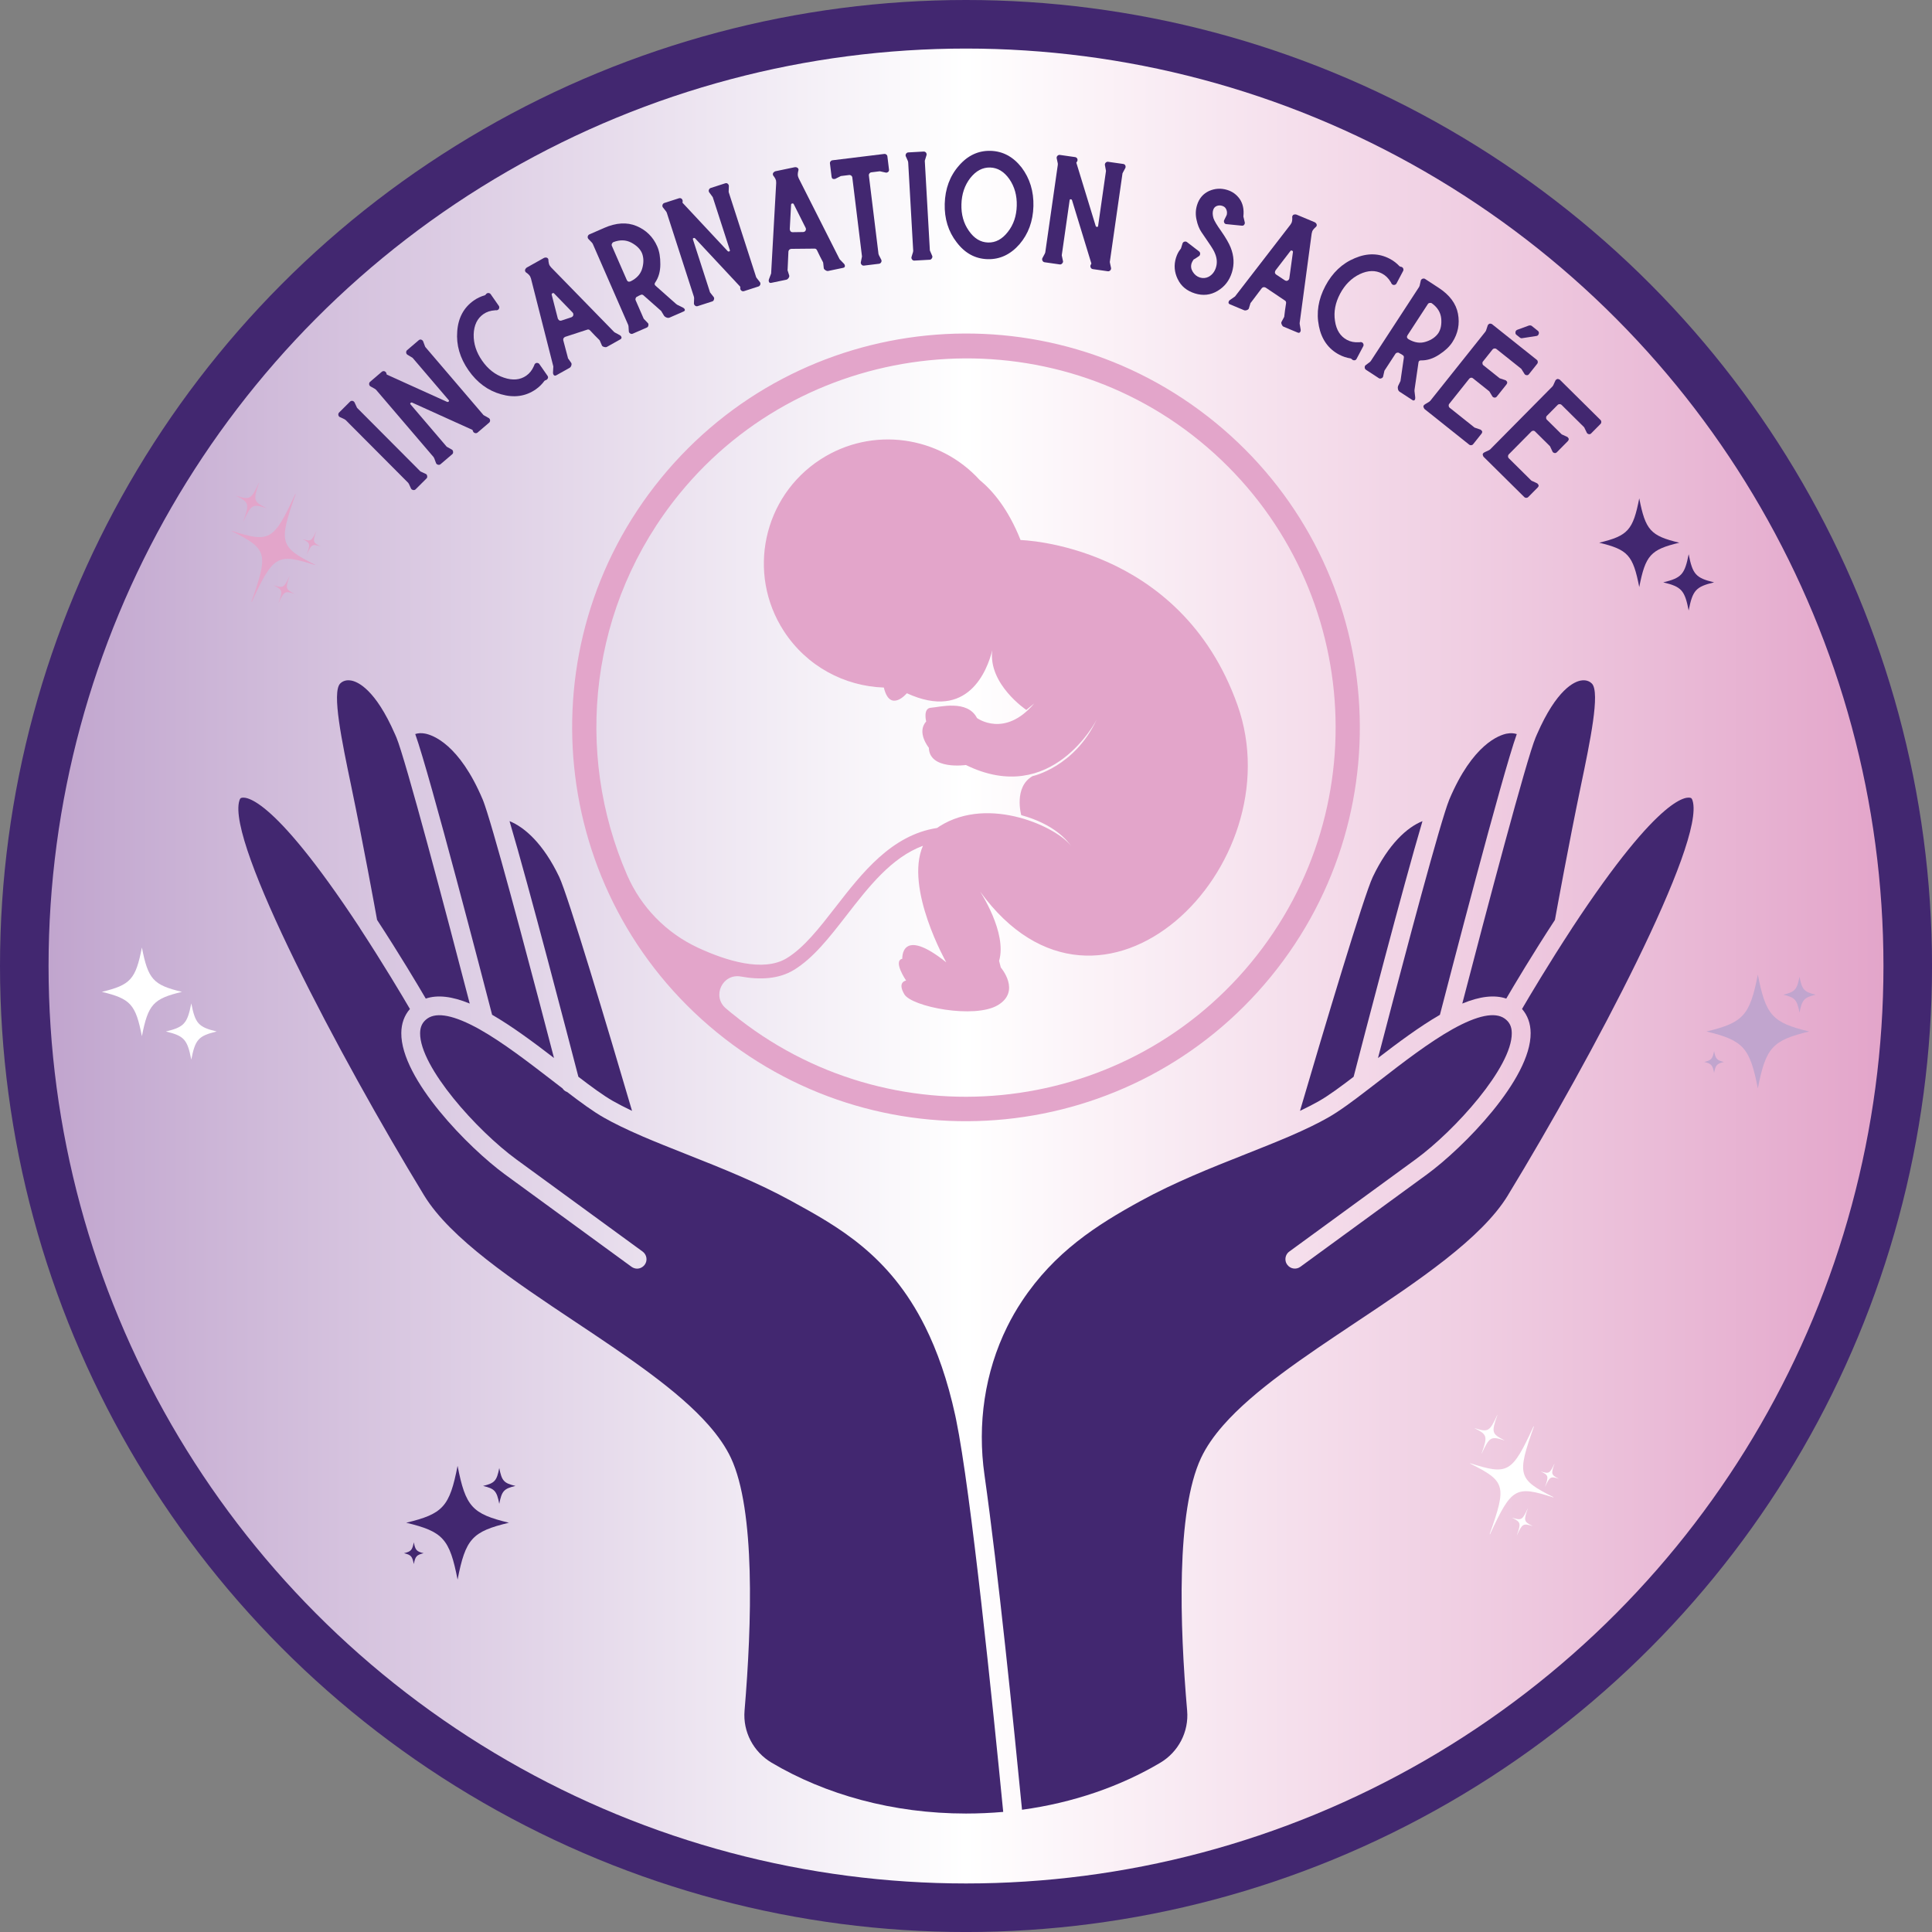 <svg xmlns="http://www.w3.org/2000/svg" xmlns:xlink="http://www.w3.org/1999/xlink" id="Calque_1" viewBox="0 0 944.13 944.13"><rect x="0" y="0" width="944.13" height="944.13" fill="#808080" stroke="none"/><defs><style>.cls-1{fill:#fff;}.cls-2{fill:#c1a5ce;}.cls-3{fill:#422770;}.cls-4{fill:url(#Dégradé_sans_nom_38);}.cls-5{fill:#e3a5ca;}</style><linearGradient id="D&#xE9;grad&#xE9;_sans_nom_38" x1="23.73" y1="472.07" x2="920.4" y2="472.07" gradientUnits="userSpaceOnUse"><stop offset="0" stop-color="#c1a5ce"></stop><stop offset=".5" stop-color="#fff"></stop><stop offset="1" stop-color="#e3a5ca"></stop></linearGradient></defs><circle class="cls-3" cx="472.07" cy="472.07" r="472.07"></circle><circle class="cls-4" cx="472.07" cy="472.07" r="448.34"></circle><path class="cls-5" d="m350.26,504.46c82.3,67.27,203.54,55.09,270.81-27.21,67.27-82.3,55.09-203.54-27.21-270.81-82.3-67.27-203.54-55.09-270.81,27.21-67.27,82.3-55.09,203.54,27.21,270.81Zm7.48-9.16c-1.03-.84-2.04-1.69-3.05-2.55-6.93-5.92-1.61-17.17,7.36-15.54,9.39,1.7,18.53,1.26,25.88-3.2,9.51-5.77,17.41-15.94,25.76-26.7,10.84-13.97,21.97-28.3,37.33-33.99-9.04,20.81,11.4,56.95,11.4,56.95-22.39-17.9-21.48-1.75-21.48-1.75-4.71,1.07,1.87,10.67,1.87,10.67,0,0-4.49.57-.88,6.69,3.61,6.12,34.33,12.15,45.73,5.3,11.41-6.85,1.42-18.38,1.42-18.38l-.84-3.24c4.04-13.78-9.32-33.93-9.32-33.93,58.94,81.35,153.82-12.27,125.81-91.1-28.02-78.82-106-80.63-106-80.63-5.99-15.11-13.58-24.08-20-29.36-19.62-21.57-52.5-26.41-77.77-10.04-28.11,18.21-36.13,55.75-17.93,83.86,11.21,17.3,29.74,26.98,48.89,27.63h0c3.02,12.61,11.25,2.78,11.25,2.78,29.92,13.75,39.28-11.24,41.73-20.99-2.08,16.6,16.65,29.15,16.65,29.15l3.85-3.17c-14.47,17.12-27.96,7.13-27.96,7.13-4.7-9.2-18.54-5.27-22.52-5.03-3.98.24-2.31,6.72-2.31,6.72-4.85,5.3,1.3,12.84,1.3,12.84.27,10.98,18.12,8.43,18.12,8.43,42.19,20.67,63.88-22.18,63.88-22.18-10.87,23.24-31.32,27.61-31.32,27.61-9.37,5.35-5.53,19.06-5.53,19.06,16.25,4.46,22.7,12.55,24.5,15.32-6.17-9.04-40.03-25.32-64.41-9.87-.42.26-.81.54-1.2.82-22.26,3.41-36.68,21.99-49.56,38.57-7.96,10.26-15.49,19.95-23.94,25.08-11.51,6.98-29.77,1.14-43.07-4.99-.1-.05-.2-.09-.29-.14-15.48-7.18-27.8-19.81-34.61-35.45-26.16-60.09-18.59-132.34,25.73-186.57,62.69-76.69,177.48-88.23,254.17-25.54,77.52,63.36,88.75,177.75,24.85,255-63.2,76.41-176.71,87.46-253.49,24.7Zm166.29-80.86c.07.12.1.19.1.19-.03-.06-.07-.13-.1-.19Z"></path><path class="cls-3" d="m235.89,390.72c-11.45-27.12-24.47-31.53-28.18-32.23-1.82-.35-3.42-.23-4.79.22,7.14,19.9,33.56,121.74,37.56,137.18,9.93,5.76,20.48,13.61,30.25,21.13-8-30.71-25.59-97.67-32.74-120.25-.62-1.93-1.51-4.67-2.1-6.05Z"></path><path class="cls-3" d="m193.02,358.79c-9.59-21.96-18.18-25.66-21.43-26.23-3.05-.55-4.78.87-5.38,1.5-4.12,4.33.92,28.5,5.37,49.81l.06.31c5.87,28.18,11.63,59.8,12.63,65.36,10.87,16.62,19.86,31.73,23.79,38.45,5.72-1.94,12.83-1.14,21.49,2.43-11.77-45.35-31.53-119.83-35.85-130.08l-.68-1.56Z"></path><path class="cls-3" d="m736.91,584.09c-12.87,21.17-43.97,41.91-74.05,61.94-25.59,17.05-50.11,33.4-65.07,50.45-4.61,5.25-8.33,10.57-10.88,16.01-12.22,26.09-10.4,81.78-6.78,123.47.9,10.33-4.26,20.21-13.18,25.49-19.39,11.48-42.42,19.52-67.51,22.94-4.06-41.57-11.71-116.81-18.34-163.58-3.56-24.83.09-50.2,11.09-72.45,2.12-4.3,4.52-8.48,7.19-12.5,15.95-24.06,36.53-37.21,58.01-48.97,16.56-9.09,34.29-16.13,51.43-22.92,7.53-2.98,14.62-5.81,21.29-8.66,7.96-3.44,13.95-6.36,18.86-9.16,5.62-3.16,12.6-8.39,19.29-13.55.03,0,.06-.03.09-.06l5.84-4.49c11.34-8.79,24.21-18.71,35.67-25.13,12.14-6.76,20.68-8.51,25.41-5.19,2.37,1.69,3.5,3.93,3.5,7.16.15,16.56-27.71,47.56-46.95,61.63l-61.79,45.1c-1.23.89-1.87,2.3-1.87,3.72,0,.95.28,1.9.89,2.7,1.51,2.06,4.36,2.52,6.42,1.01l61.79-45.1c17.79-13,50.94-46.64,50.73-69.16-.03-4.61-1.47-8.6-4.21-11.74,3.78-6.48,13.06-22.09,24.3-39.27.03-.06.06-.15.12-.21,44.24-67.32,56.84-64.18,58.13-63.6.12.06.49.22.8,1.29,6.3,20.4-48.97,125.05-90.24,192.83Z"></path><path class="cls-3" d="m249,401.28c9.55,32.22,28.86,106.47,33.64,124.91,6.07,4.66,12.23,9.22,17.05,11.94,2.65,1.5,5.66,3.05,9.17,4.72-11.78-40.17-31.31-105.35-35.59-114.34-7.71-16.16-16.9-24.29-24.27-27.23Z"></path><path class="cls-3" d="m490.28,885.44c-5.99.52-12.04.8-18.22.8-35.74,0-68.69-9.27-94.96-24.83-8.92-5.28-14.12-15.12-13.25-25.45,3.61-42.75,5.25-98.05-6.64-123.46-2.55-5.44-6.27-10.75-10.88-16.01-14.96-17.05-39.48-33.4-65.07-50.45-30.08-20.03-61.17-40.77-74.05-61.94-41.26-67.78-96.54-172.43-90.24-192.83.31-1.08.68-1.23.8-1.29,1.29-.58,13.86-3.75,58.13,63.57.03.09.06.18.12.25,11.24,17.18,20.52,32.78,24.3,39.27-2.73,3.13-4.18,7.13-4.21,11.74-.22,22.52,32.94,56.16,50.73,69.16l61.79,45.1c.83.58,1.75.89,2.7.89,1.41,0,2.8-.68,3.72-1.9,1.51-2.03,1.04-4.92-.98-6.42l-61.79-45.1c-19.23-14.07-47.1-45.07-46.98-61.63.03-3.23,1.17-5.47,3.53-7.16,4.73-3.32,13.27-1.57,25.41,5.19,11.46,6.42,24.33,16.38,35.7,25.13l4.95,3.81c.55.83,1.32,1.44,2.24,1.75,6.3,4.82,12.75,9.59,18,12.54,4.92,2.8,10.91,5.71,18.86,9.16,6.67,2.86,13.76,5.68,21.29,8.66,17.14,6.79,34.87,13.83,51.43,22.92,22.8,12.5,47.9,26.27,65.41,61.45,5.87,11.8,10.91,25.99,14.69,43.35.15.65.28,1.35.43,2.06,7.19,34.72,17.94,139.8,23.01,191.69Z"></path><path class="cls-3" d="m777.93,334.06c-.6-.63-2.32-2.04-5.38-1.5-3.25.57-11.84,4.27-21.41,26.17l-.72,1.66c-4.31,10.21-24.06,84.68-35.83,130.03,8.66-3.57,15.77-4.37,21.49-2.43,3.93-6.72,12.91-21.82,23.78-38.44,1.01-5.56,6.81-37.36,12.64-65.36,4.51-21.62,9.56-45.8,5.44-50.13Z"></path><path class="cls-3" d="m670.86,428.52c-4.28,8.99-23.81,74.17-35.58,114.33,3.5-1.66,6.52-3.21,9.16-4.71,4.82-2.72,10.99-7.29,17.05-11.94,4.89-18.88,24.08-92.69,33.64-124.92-7.38,2.93-16.55,11.07-24.27,27.24Z"></path><path class="cls-3" d="m736.42,358.49c-3.72.71-16.73,5.11-28.18,32.23-.59,1.39-1.48,4.13-2.1,6.07-7.21,22.74-24.72,89.42-32.74,120.25,9.77-7.51,20.32-15.37,30.26-21.13,4-15.45,30.46-117.44,37.56-137.18-1.37-.45-2.97-.57-4.78-.23Z"></path><path class="cls-5" d="m113.37,259.62c17.2,8.62,17.92,10.72,9.5,34.39-.04.1.15.18.19.08,10.51-22.82,12.49-23.82,30.83-17.97.12.04.18-.1.06-.16-17.2-8.62-17.92-10.72-9.5-34.39.04-.1-.15-.18-.19-.08-10.51,22.82-12.49,23.82-30.83,17.97-.12-.04-.18.1-.06.16Z"></path><path class="cls-5" d="m115.52,242.36c6.15,3.08,6.41,3.83,3.4,12.29-.01.04.05.06.07.03,3.76-8.16,4.47-8.51,11.02-6.42.04.01.06-.04.02-.06-6.15-3.08-6.41-3.83-3.4-12.29.01-.04-.05-.06-.07-.03-3.76,8.16-4.47,8.51-11.02,6.42-.04-.01-.06.04-.02.06Z"></path><path class="cls-5" d="m133.83,286.09c4.22,2.12,4.4,2.63,2.33,8.44,0,.03.04.04.05.02,2.58-5.6,3.06-5.84,7.56-4.41.03,0,.04-.02.02-.04-4.22-2.12-4.4-2.63-2.33-8.44,0-.03-.04-.04-.05-.02-2.58,5.6-3.06,5.84-7.56,4.41-.03,0-.04.02-.02.04Z"></path><path class="cls-5" d="m147.93,263.48c3.66,1.84,3.82,2.28,2.02,7.33,0,.02.03.04.04.02,2.24-4.86,2.66-5.07,6.57-3.83.03,0,.04-.02.01-.03-3.66-1.84-3.82-2.28-2.02-7.33,0-.02-.03-.04-.04-.02-2.24,4.86-2.66,5.07-6.57,3.83-.03,0-.04.02-.01.03Z"></path><path class="cls-3" d="m820.65,265.21c-14.06,3.38-16.53,6.11-19.58,21.67-3.05-15.56-5.52-18.3-19.58-21.67,14.06-3.38,16.53-6.11,19.58-21.67,3.05,15.56,5.52,18.3,19.58,21.67Z"></path><path class="cls-3" d="m837.64,284.58c-8.92,2.14-10.49,3.88-12.42,13.75-1.93-9.87-3.5-11.61-12.42-13.75,8.92-2.14,10.49-3.88,12.42-13.75,1.93,9.87,3.5,11.61,12.42,13.75Z"></path><path class="cls-2" d="m884.12,504.07c-18.02,4.33-21.19,7.84-25.1,27.79-3.91-19.95-7.08-23.46-25.1-27.79,18.02-4.33,21.19-7.84,25.1-27.79,3.91,19.95,7.08,23.46,25.1,27.79Z"></path><path class="cls-2" d="m887.3,486.09c-5.68,1.36-6.68,2.47-7.91,8.75-1.23-6.29-2.23-7.39-7.91-8.75,5.68-1.36,6.68-2.47,7.91-8.75,1.23,6.29,2.23,7.39,7.91,8.75Z"></path><path class="cls-2" d="m842.44,518.96c-3.45.83-4.05,1.5-4.8,5.31-.75-3.81-1.35-4.49-4.8-5.31,3.45-.83,4.05-1.5,4.8-5.31.75,3.81,1.35,4.49,4.8,5.31Z"></path><path class="cls-3" d="m201.82,239.44c-.46-.12-.81-.35-.98-.75l-1.09-2.36-.17-.17-.06-.17-30.71-30.83-.17-.06-.17-.17-2.36-1.1c-.12,0-.23-.12-.4-.29-.29-.29-.4-.63-.4-.98,0-.35.12-.69.41-.98l5.31-5.29c.29-.29.69-.46,1.21-.4.46.12.86.41,1.04.81l1.09,2.36c0,.11.11.23.23.35l30.71,30.83c.12.12.23.23.35.23l2.36,1.1c.12,0,.23.12.35.23.29.29.4.63.4.98.06.4-.06.75-.35,1.04l-5.31,5.29c-.35.35-.81.46-1.27.34Z"></path><path class="cls-3" d="m213.99,227.09c-.45-.15-.78-.41-.92-.82l-.91-2.44-.16-.19-.04-.18-28.27-33.08-.17-.07-.16-.19-2.27-1.28c-.11,0-.22-.13-.38-.32-.27-.31-.35-.66-.33-1.01.03-.34.17-.68.48-.94l5.7-4.87c.31-.26.73-.41,1.24-.31.45.15.83.47.97.89l.23.77,29.53,13.36c.28.08.46.04.65-.12.31-.26.33-.49.06-.8l-17.52-20.51c-.11-.12-.21-.25-.33-.26l-2.21-1.33c-.11,0-.22-.13-.38-.32-.27-.31-.35-.66-.33-1.01.03-.34.17-.68.48-.95l5.64-4.82c.37-.32.79-.46,1.24-.31.45.15.83.47.97.88l.91,2.44c.05.06.11.12.1.24l.11.12,28.27,33.08.11.12c.12,0,.17.07.22.13l2.27,1.28c.11,0,.22.13.38.32.26.31.35.66.33,1.01-.03.34-.17.68-.48.95l-5.64,4.82c-.37.32-.84.4-1.29.25-.45-.15-.78-.41-.92-.82l-.29-.72-29.53-13.36c-.28-.08-.46-.04-.65.12-.31.27-.33.49-.06.8l17.52,20.51c.11.12.21.25.33.26l2.27,1.28c.11,0,.22.13.33.26.26.31.35.66.33,1.01.03.41-.12.74-.43,1.01l-5.7,4.87c-.37.32-.84.4-1.29.25Z"></path><path class="cls-3" d="m244.87,192.68c-6.41-1.79-11.74-5.72-15.93-11.74-4.19-6.02-6.04-12.38-5.5-19.01.47-6.59,3.19-11.66,8.14-15.11,1.6-1.12,3.4-1.97,5.31-2.51.25-.07.4-.28.62-.53.02-.11.15-.21.35-.35.33-.23.69-.29,1.04-.23.34.06.66.24.89.57l3.96,5.68c.23.33.29.69.22,1.03-.06.34-.24.66-.57.89-.2.14-.52.26-.81.27-.23-.04-.45-.08-.7,0-2.19.14-4.05.74-5.66,1.86-3.01,2.1-4.59,5.39-4.75,9.86-.11,4.55,1.29,8.83,4.13,12.91,2.84,4.08,6.38,6.88,10.64,8.28,4.3,1.47,7.94,1.12,10.94-.97,1.6-1.12,2.82-2.66,3.7-4.67.15-.21.19-.43.24-.66.11-.27.33-.53.53-.67.33-.23.69-.29,1.03-.22.34.06.66.23.89.57l3.96,5.68c.28.4.38.83.18,1.26-.19.43-.55.78-.98.88-.38.17-.63.24-.71.4-1.17,1.61-2.58,2.99-4.19,4.11-4.95,3.45-10.65,4.25-17,2.41Z"></path><path class="cls-3" d="m270.43,182.95c-.12-.21-.21-.54-.19-.83l.15-2.89c.03-.11.02-.29-.06-.43l-10.85-42.68c-.21-.54-.3-.86-.42-1.07-.28-.5-.7-.92-1.23-1.36l-.79-.58c-.11-.03-.19-.17-.31-.39-.2-.35-.22-.72-.05-1.09.17-.37.44-.71.87-.95l8.1-4.54c.5-.28,1-.38,1.56-.22.48.2.79.58.78,1.06l.08.98c.11.69.24,1.27.52,1.76.12.21.35.46.7.92l30.75,31.52c.04.07.15.1.34.27l2.55,1.38c.26.13.49.38.61.59.36.64.23,1.08-.41,1.44l-6.54,3.67c-.36.2-.83.19-1.39.03-.55-.16-.97-.39-1.09-.79l-.98-2.25-.16-.28c-1.41-1.36-2.99-3-4.64-4.78-.42-.42-.86-.54-1.4-.33l-10.74,3.5-.21.12c-.57.32-.84.84-.73,1.53,1.47,5.62,2.23,8.47,2.26,8.54-.03.11,0,.18.13.39l1.41,2.01c.27.31.33.75.17,1.31s-.46,1.01-.82,1.21l-6.54,3.67c-.64.36-1.08.23-1.44-.41Zm9.03-28.04c.43-.24.7-.58.72-1.06.05-.4-.07-.8-.35-1.11l-9.09-9.38c-.19-.17-.41-.24-.77-.04-.35.2-.42.42-.37.68l3,11.68.16.28c.36.64.88.91,1.6.69l4.89-1.62.21-.12Z"></path><path class="cls-3" d="m307.93,162.95c-.39-.28-.63-.62-.64-1.06l-.16-2.6-.1-.22v-.18s-17.42-39.87-17.42-39.87l-.14-.12-.1-.22-1.8-1.88c-.11-.04-.17-.19-.27-.42-.16-.37-.15-.74-.02-1.06.13-.32.36-.6.73-.77l7.24-3.17c5.82-2.55,11.1-2.89,15.78-.94,4.68,1.96,8.08,5.27,10.14,9.97,1.08,2.46,1.55,5.37,1.52,8.76,0,3.47-.84,6.42-2.46,8.81-.51.67-.43,1.26.24,1.76l10.01,8.87c.11.04.21.08.39.28l2.85,1.42c.46.24.77.55.87.78.23.52.03.88-.5,1.11l-6.87,3c-.45.2-.99.17-1.53-.04-.54-.21-.92-.49-1.16-.83l-1.28-2.11c-.1-.22-.13-.3-.24-.34l-8.55-7.56c-.45-.42-1-.45-1.56-.12-.15.07-.37.16-.75.33-.34.24-.64.37-.86.47-.37.16-.53.41-.66.73-.13.32-.15.69.02,1.06l3.85,8.81c.06.15.13.3.24.34l1.8,1.88c.11.04.17.19.24.34.16.37.14.74.02,1.06-.09.4-.33.68-.7.84l-6.87,3c-.45.2-.92.14-1.31-.14Zm5.96-31.95c.76-2.73.67-5.18-.17-7.31-.88-2.02-2.62-3.75-5.28-5.16-2.63-1.34-5.51-1.42-8.64-.23-.37.16-.61.44-.73.76-.2.35-.22.72-.06,1.09l7.28,16.65c.36.82,1,1.07,1.9.68,3.07-1.52,4.97-3.68,5.7-6.49Z"></path><path class="cls-3" d="m339.64,149.32c-.36-.31-.56-.68-.53-1.11l.1-2.6-.08-.23.03-.18-13.37-41.41-.13-.13-.08-.23-1.6-2.05c-.1-.05-.15-.21-.23-.44-.12-.39-.07-.75.09-1.06.16-.31.42-.56.81-.69l7.13-2.3c.39-.13.83-.1,1.26.19.36.31.58.75.56,1.19l-.08.8,22.12,23.69c.23.18.41.21.64.13.39-.13.49-.33.37-.72l-8.29-25.67c-.05-.16-.1-.31-.2-.36l-1.53-2.08c-.1-.05-.15-.21-.23-.44-.12-.39-.07-.75.09-1.06.16-.31.42-.56.81-.69l7.06-2.28c.47-.15.9-.12,1.26.19.36.31.59.75.56,1.19l-.1,2.6c.03.08.05.16,0,.26l.05.16,13.37,41.41.05.15c.1.05.13.13.15.21l1.6,2.05c.1.05.15.21.23.44.13.39.07.75-.09,1.06-.16.31-.42.56-.81.69l-7.06,2.28c-.46.15-.93.04-1.29-.27-.36-.31-.56-.68-.53-1.11v-.77s-22.11-23.69-22.11-23.69c-.23-.18-.41-.21-.64-.13-.39.13-.49.33-.37.72l8.29,25.67c.05.15.1.31.2.36l1.6,2.05c.1.05.15.21.2.36.12.39.07.75-.09,1.06-.13.39-.39.64-.78.77l-7.13,2.3c-.47.15-.93.04-1.29-.27Z"></path><path class="cls-3" d="m375.68,137.39c-.05-.24-.04-.58.07-.85l1.02-2.71c.06-.1.11-.27.08-.43l2.46-43.97c-.04-.57-.02-.91-.07-1.15-.12-.56-.39-1.08-.77-1.67l-.58-.79c-.1-.06-.13-.22-.18-.46-.08-.4,0-.75.28-1.06s.63-.55,1.11-.65l9.09-1.9c.56-.12,1.07-.06,1.55.26.4.33.58.79.43,1.24l-.22.96c-.11.69-.15,1.28-.03,1.84.05.24.2.54.39,1.08l19.87,39.31c.02.08.11.14.24.37l2.02,2.08c.21.21.36.51.41.75.15.72-.1,1.1-.82,1.25l-7.34,1.53c-.4.08-.85-.07-1.33-.39-.48-.31-.81-.66-.81-1.08l-.26-2.44-.07-.32c-.94-1.72-1.95-3.75-2.99-5.95-.28-.52-.66-.78-1.24-.74l-11.3.11-.24.05c-.64.13-1.05.55-1.16,1.24-.29,5.8-.42,8.75-.4,8.83-.06.1-.05.18,0,.42l.74,2.34c.16.38.09.81-.23,1.3s-.74.82-1.14.9l-7.34,1.53c-.72.15-1.1-.1-1.25-.82Zm17.04-24.04c.48-.1.84-.34,1-.79.17-.37.17-.79,0-1.17l-5.86-11.68c-.13-.22-.32-.35-.72-.27-.4.08-.53.28-.55.53l-.65,12.04.07.32c.15.72.57,1.13,1.32,1.14l5.15-.08.24-.05Z"></path><path class="cls-3" d="m420.99,129.29c-.29-.37-.42-.77-.31-1.19l.51-2.53c.07-.09.05-.25.03-.41l-4.71-38.42c-.05-.4-.25-.71-.52-.92-.27-.21-.62-.33-1.02-.29l-3.88.48c-.16.02-.32.04-.39.13l-2.4,1.2c-.07.09-.23.11-.48.14-.89.11-1.34-.25-1.45-1.14l-.79-6.47c-.05-.4.07-.75.29-1.02.21-.27.52-.47.92-.52l25.32-3.1c.4-.05.75.07,1.02.28.27.21.47.52.52.92l.79,6.47c.05.4-.06.83-.44,1.12-.38.29-.77.42-1.19.31l-2.62-.58c-.09-.07-.25-.05-.42-.03l-3.96.49c-.4.05-.71.25-.92.52-.21.27-.34.62-.29,1.02l4.71,38.42.1.15.03.24,1.19,2.32c.09.07.11.23.14.48.05.4-.07.75-.29,1.02-.21.27-.52.47-.92.52l-7.36.9c-.49.06-.92-.13-1.21-.51Z"></path><path class="cls-3" d="m445.68,126.76c-.27-.39-.37-.79-.23-1.21l.76-2.49v-.24s.06-.17.06-.17l-2.46-43.44-.09-.16v-.24s-1.05-2.39-1.05-2.39c-.09-.08-.1-.24-.11-.48-.02-.41.12-.74.35-1,.23-.26.55-.44.95-.46l7.49-.42c.41-.02.82.12,1.17.5.27.39.38.88.24,1.29l-.76,2.49c-.08.09-.07.25-.06.41l2.46,43.45c0,.16.02.33.1.4l1.03,2.39c.09.08.1.24.1.4.02.41-.12.74-.35,1-.23.34-.54.52-.95.54l-7.48.42c-.49.03-.91-.19-1.18-.59Z"></path><path class="cls-3" d="m467.51,118.42c-4.09-5.25-6.04-11.58-5.84-18.83.2-7.33,2.49-13.55,6.87-18.56,4.3-5.02,9.5-7.48,15.53-7.32,6.03.17,11.09,2.92,15.18,8.16,4.01,5.33,5.96,11.66,5.76,18.91-.2,7.33-2.49,13.55-6.79,18.56-4.38,5.01-9.58,7.48-15.61,7.31s-11.09-2.92-15.1-8.24Zm25.01-5.1c2.79-3.51,4.21-7.79,4.35-12.76.14-4.97-1.05-9.32-3.63-13.06-2.59-3.66-5.72-5.54-9.38-5.64-3.67-.1-6.89,1.6-9.68,5.11-2.79,3.59-4.21,7.87-4.35,12.84-.14,4.97,1.05,9.32,3.64,12.98,2.59,3.74,5.71,5.62,9.38,5.72,3.67.1,6.89-1.6,9.68-5.2Z"></path><path class="cls-3" d="m509.41,127.33c-.18-.44-.21-.85.01-1.23l1.23-2.29.04-.24.1-.15,6.17-43.08-.06-.17.04-.24-.54-2.55c-.07-.09-.05-.25-.01-.5.06-.4.27-.7.54-.91.28-.21.62-.32,1.03-.26l7.42,1.06c.4.06.78.28,1.05.73.18.44.2.93-.02,1.31l-.43.68,9.48,30.99c.13.26.28.37.52.4.4.06.59-.08.65-.48l3.82-26.7c.02-.16.05-.32-.02-.42l-.46-2.54c-.07-.09-.05-.25-.01-.5.06-.4.27-.7.54-.91.28-.21.62-.32,1.03-.26l7.34,1.05c.48.07.86.29,1.05.73.18.44.2.93-.02,1.31l-1.23,2.29c-.01.08-.02.16-.12.23l-.02.16-6.17,43.08-.02.16c.07.09.06.17.05.25l.54,2.55c.07.09.05.25.01.5-.06.4-.26.7-.54.91s-.62.32-1.03.27l-7.34-1.05c-.48-.07-.85-.37-1.04-.81-.18-.44-.21-.85.01-1.23l.34-.69-9.47-30.99c-.13-.27-.28-.37-.52-.4-.4-.06-.59.08-.64.48l-3.82,26.7c-.02.16-.05.32.02.42l.54,2.55c.07.09.05.25.02.42-.06.4-.27.7-.54.91-.29.29-.63.4-1.04.35l-7.42-1.06c-.49-.07-.85-.37-1.04-.81Z"></path><path class="cls-3" d="m575.54,136.44c-1.67-3.42-1.95-6.92-.87-10.42.51-1.63,1.2-3.04,2.15-4.2.15-.21.28-.34.3-.42l.75-2.41c.14-.47.5-.78.96-.9.46-.11.88-.07,1.22.21l5.92,4.56c.47.4.64.97.45,1.59-.12.39-.27.6-.58.76-1.62,1.12-2.46,1.63-2.54,1.6-.47.71-.82,1.28-.99,1.83-.46,1.48-.27,2.82.58,4.19.85,1.37,2.01,2.33,3.49,2.79,1.48.46,2.97.32,4.3-.38,1.76-.99,2.91-2.51,3.54-4.54.67-2.18.52-4.45-.46-6.8-.46-1.25-1.43-2.83-2.84-4.89-1.41-2.06-2.63-3.89-3.75-5.51-1.12-1.63-1.94-3.67-2.45-6.13-.54-2.38-.49-4.76.26-7.17,1.01-3.27,3-5.55,5.88-6.88,2.86-1.25,5.82-1.44,8.86-.5,2.57.79,4.59,2.27,6.13,4.46,1.52,2.26,2.12,5.01,1.78,8.31-.05.16-.02.34.04.44l.59,2.49c.09.28.09.54.02.77-.24.78-.77,1.12-1.5.99l-7.36-.74-.33-.02c-.39-.12-.73-.4-.87-.78-.14-.38-.17-.82.03-1.19l1.13-2.29c.17-.29.22-.7.23-1.29.01-.59-.13-1.23-.51-1.95-.38-.71-1-1.16-1.86-1.43-.86-.27-1.71-.27-2.58.05-.87.33-1.5.99-1.81,2-.34,1.09-.31,2.38.14,3.97.39,1.23,1.67,3.42,3.88,6.49,2.18,3.15,3.68,5.75,4.5,7.79,1.69,4.19,1.88,8.26.65,12.23-1.23,3.97-3.51,6.93-6.97,9.02s-7.16,2.47-11.06,1.27c-3.97-1.23-6.83-3.56-8.42-6.96Z"></path><path class="cls-3" d="m600.47,147.29c.09-.23.29-.5.54-.66l2.37-1.66c.11-.04.24-.16.31-.31l26.91-34.86c.29-.49.49-.76.59-.99.22-.53.29-1.12.32-1.81l-.03-.98c-.04-.11.02-.26.11-.48.16-.38.43-.61.83-.71.4-.1.83-.09,1.29.1l8.57,3.58c.53.22.91.56,1.13,1.09.14.5.03.98-.35,1.27l-.72.67c-.48.51-.85.97-1.07,1.5-.09.23-.14.56-.29,1.12l-5.86,43.65c-.03.08.01.18,0,.44l.49,2.85c.06.29,0,.62-.09.85-.28.68-.71.85-1.38.57l-6.92-2.89c-.38-.16-.66-.54-.88-1.07-.22-.53-.29-1-.05-1.35l1.17-2.16.12-.3c.2-1.95.52-4.2.9-6.6.07-.59-.11-1.02-.6-1.31l-9.38-6.3-.23-.09c-.6-.25-1.18-.14-1.66.37-3.52,4.62-5.29,6.97-5.32,7.05-.11.04-.14.12-.23.34l-.72,2.35c-.08.41-.39.72-.92.94-.53.22-1.08.26-1.46.1l-6.92-2.89c-.68-.28-.85-.71-.57-1.39Zm27.65-10.18c.45.19.89.2,1.27-.09.35-.21.58-.55.67-.96l1.78-12.94c.02-.26-.07-.47-.44-.63-.38-.16-.59-.07-.76.12l-7.34,9.56-.13.3c-.28.68-.17,1.25.45,1.69l4.29,2.85.22.09Z"></path><path class="cls-3" d="m644.52,159.3c-1.34-6.52-.28-13.06,3.15-19.54,3.43-6.48,8.24-11.04,14.39-13.59,6.07-2.59,11.83-2.5,17.16.33,1.73.91,3.3,2.12,4.66,3.57.18.19.43.23.76.31.11-.03.25.04.47.16.36.19.57.49.67.82.1.33.09.69-.1,1.05l-3.24,6.12c-.19.36-.49.57-.82.67-.33.1-.7.09-1.06-.1-.22-.11-.47-.34-.61-.6-.07-.22-.14-.44-.31-.63-1.12-1.88-2.51-3.27-4.24-4.18-3.24-1.72-6.89-1.62-10.94.29-4.09,1.98-7.26,5.19-9.59,9.58-2.32,4.39-3.19,8.82-2.49,13.25.66,4.5,2.63,7.57,5.87,9.29,1.73.92,3.65,1.29,5.84,1.16.25.04.47-.03.7-.09.29-.03.62.05.83.17.36.19.57.49.67.82.1.33.09.69-.1,1.05l-3.24,6.12c-.23.43-.56.72-1.04.74-.48.03-.95-.13-1.23-.47-.32-.26-.5-.45-.68-.45-1.96-.3-3.84-.93-5.57-1.84-5.33-2.82-8.65-7.53-9.92-14.01Z"></path><path class="cls-3" d="m666.89,179.52c.02-.47.17-.86.53-1.11l2.09-1.56.13-.21.16-.09,23.77-36.45.02-.18.13-.2.58-2.54c-.02-.11.06-.25.2-.45.22-.34.54-.53.88-.6.34-.07.7-.03,1.04.19l6.62,4.32c5.32,3.47,8.51,7.69,9.44,12.67.93,4.98.03,9.65-2.77,13.95-1.47,2.25-3.64,4.24-6.49,6.08-2.9,1.91-5.82,2.82-8.72,2.78-.84-.06-1.29.33-1.34,1.17l-1.92,13.24c.02.11.05.23-.02.48l.37,3.16c.05.52-.04.95-.17,1.15-.31.48-.72.5-1.2.19l-6.28-4.1c-.41-.27-.69-.74-.8-1.3-.12-.56-.1-1.04.05-1.42l1.06-2.23c.13-.21.18-.27.15-.39l1.63-11.29c.11-.61-.17-1.08-.76-1.37-.14-.09-.34-.22-.68-.44-.38-.15-.66-.33-.86-.47-.34-.22-.63-.22-.97-.15-.34.07-.65.25-.87.6l-5.25,8.05c-.09.14-.18.27-.15.39l-.58,2.54c.02.11-.06.25-.15.39-.22.34-.54.53-.87.6-.38.14-.75.1-1.09-.12l-6.28-4.1c-.41-.27-.62-.69-.6-1.17Zm29.97-12.55c2.7-.86,4.7-2.29,6.01-4.15,1.2-1.84,1.7-4.24,1.42-7.25-.32-2.93-1.84-5.38-4.55-7.34-.34-.22-.7-.26-1.04-.19-.41.03-.72.21-.94.55l-9.92,15.22c-.49.75-.35,1.43.47,1.96,2.96,1.73,5.81,2.13,8.56,1.2Z"></path><path class="cls-3" d="m695.98,199.6c-.61-.8-.51-1.45.35-2.01l2.22-1.35.15-.19.17-.08,27.12-34.02.04-.18.15-.19.82-2.47c-.01-.11.09-.24.24-.43.46-.57.97-.69,1.64-.36l.05-.06,22.05,17.57c.32.25.47.58.51.93s-.04.7-.29,1.02l-4.06,5.1c-.25.32-.63.54-1.1.47-.47-.06-.84-.25-1.06-.63l-1.42-2.27c-.01-.11-.14-.22-.33-.37l-11.92-9.5c-.32-.25-.67-.33-1.02-.29-.34.04-.67.19-.93.51l-4.72,5.93c-.2.25-.23.55-.19.89.04.34.13.62.38.83l7.84,6.25c.19.15.32.25.43.24l2.47.82c.11-.01.24.09.43.24.7.56.72,1.19.16,1.9l-4.67,5.86c-.3.38-.69.6-1.16.54-.47-.06-.84-.25-1.06-.63l-1.35-2.22c-.01-.11-.14-.22-.33-.37l-7.84-6.25c-.25-.2-.5-.29-.84-.25-.34.04-.67.19-.88.45l-9.8,12.3c-.25.32-.33.68-.29,1.02.04.34.19.67.51.93l11.92,9.5c.19.15.32.25.43.24l2.53.87c.11-.01.24.09.43.24.7.56.76,1.13.21,1.83l-4.06,5.1c-.25.32-.58.47-.93.51-.34.04-.7-.04-1.02-.29l-22.04-17.57.05-.06Zm44.59-36.98c-.04-.34.04-.7.29-1.02.15-.19.37-.33.53-.41l5.74-2.1c.62-.13,1.09-.07,1.41.19l2.99,2.39c.32.25.47.58.51.93-.01.41-.09.76-.34,1.08-.25.32-.47.46-.81.5l-7.01,1.08c-.39.1-.81-.02-1.13-.28l-1.72-1.37c-.32-.25-.47-.58-.46-.99Z"></path><path class="cls-3" d="m724.87,222.99c-.52-.86-.35-1.5.57-1.96l2.36-1.11.17-.17.17-.06,30.61-30.94.06-.17.17-.17,1.08-2.37c0-.11.11-.23.29-.41.52-.52,1.03-.58,1.67-.18l.06-.06,20.04,19.83c.29.29.41.63.41.98,0,.35-.11.69-.4.98l-4.58,4.63c-.29.29-.69.47-1.15.35-.46-.11-.81-.34-.98-.74l-1.17-2.41c0-.11-.12-.23-.29-.4l-10.83-10.72c-.29-.29-.64-.4-.98-.4-.35,0-.69.12-.98.41l-5.33,5.39c-.23.23-.29.52-.28.87s.06.63.29.86l7.13,7.05c.17.17.29.29.4.29l2.37,1.08c.12,0,.23.11.41.29.64.63.58,1.26-.05,1.9l-5.27,5.33c-.34.35-.75.52-1.21.41-.46-.11-.81-.34-.98-.74l-1.11-2.36c0-.12-.12-.23-.29-.4l-7.13-7.05c-.23-.23-.46-.34-.81-.34-.35,0-.69.12-.92.35l-11.06,11.18c-.29.29-.4.64-.4.98,0,.35.12.69.41.98l10.83,10.72c.17.17.29.29.41.29l2.43,1.14c.12,0,.23.11.4.29.64.63.64,1.21.01,1.84l-4.59,4.63c-.29.29-.63.41-.98.41-.34,0-.69-.11-.98-.4l-20.04-19.83.06-.06Z"></path><path class="cls-1" d="m718.49,715.24c17.2,8.62,17.92,10.72,9.5,34.39-.04.1.15.18.19.08,10.51-22.82,12.49-23.82,30.83-17.97.12.04.18-.1.06-.16-17.2-8.62-17.92-10.72-9.5-34.39.04-.1-.15-.18-.19-.08-10.51,22.82-12.49,23.82-30.83,17.97-.12-.04-.18.1-.06.16Z"></path><path class="cls-1" d="m720.64,697.97c6.15,3.08,6.41,3.83,3.4,12.29-.01.04.05.06.07.03,3.76-8.16,4.47-8.51,11.02-6.42.04.01.06-.04.02-.06-6.15-3.08-6.41-3.83-3.4-12.29.01-.04-.05-.06-.07-.03-3.76,8.16-4.47,8.51-11.02,6.42-.04-.01-.06.04-.02.06Z"></path><path class="cls-1" d="m738.95,741.71c4.22,2.12,4.4,2.63,2.33,8.44,0,.03.04.04.05.02,2.58-5.6,3.06-5.84,7.56-4.41.03,0,.04-.02.02-.04-4.22-2.12-4.4-2.63-2.33-8.44,0-.03-.04-.04-.05-.02-2.58,5.6-3.06,5.84-7.56,4.41-.03,0-.04.02-.02.04Z"></path><path class="cls-1" d="m753.05,719.1c3.66,1.84,3.82,2.28,2.02,7.33,0,.02.03.04.04.02,2.24-4.86,2.66-5.07,6.57-3.83.03,0,.04-.02.01-.03-3.66-1.84-3.82-2.28-2.02-7.33,0-.02-.03-.04-.04-.02-2.24,4.86-2.66,5.07-6.57,3.83-.03,0-.04.02-.01.03Z"></path><path class="cls-1" d="m88.92,484.7c-14.06,3.38-16.53,6.11-19.58,21.67-3.05-15.56-5.52-18.3-19.58-21.67,14.06-3.38,16.53-6.11,19.58-21.67,3.05,15.56,5.52,18.3,19.58,21.67Z"></path><path class="cls-1" d="m105.9,504.07c-8.92,2.14-10.49,3.88-12.42,13.75-1.93-9.87-3.5-11.61-12.42-13.75,8.92-2.14,10.49-3.88,12.42-13.75,1.93,9.87,3.5,11.61,12.42,13.75Z"></path><path class="cls-3" d="m248.71,744.13c-18.02,4.33-21.19,7.84-25.1,27.79-3.91-19.95-7.08-23.46-25.1-27.79,18.02-4.33,21.19-7.84,25.1-27.79,3.91,19.95,7.08,23.46,25.1,27.79Z"></path><path class="cls-3" d="m251.89,726.14c-5.68,1.36-6.68,2.47-7.91,8.75-1.23-6.29-2.23-7.39-7.91-8.75,5.68-1.36,6.68-2.47,7.91-8.75,1.23,6.29,2.23,7.39,7.91,8.75Z"></path><path class="cls-3" d="m207.02,759.02c-3.45.83-4.05,1.5-4.8,5.31-.75-3.81-1.35-4.49-4.8-5.31,3.45-.83,4.05-1.5,4.8-5.31.75,3.81,1.35,4.49,4.8,5.31Z"></path></svg>